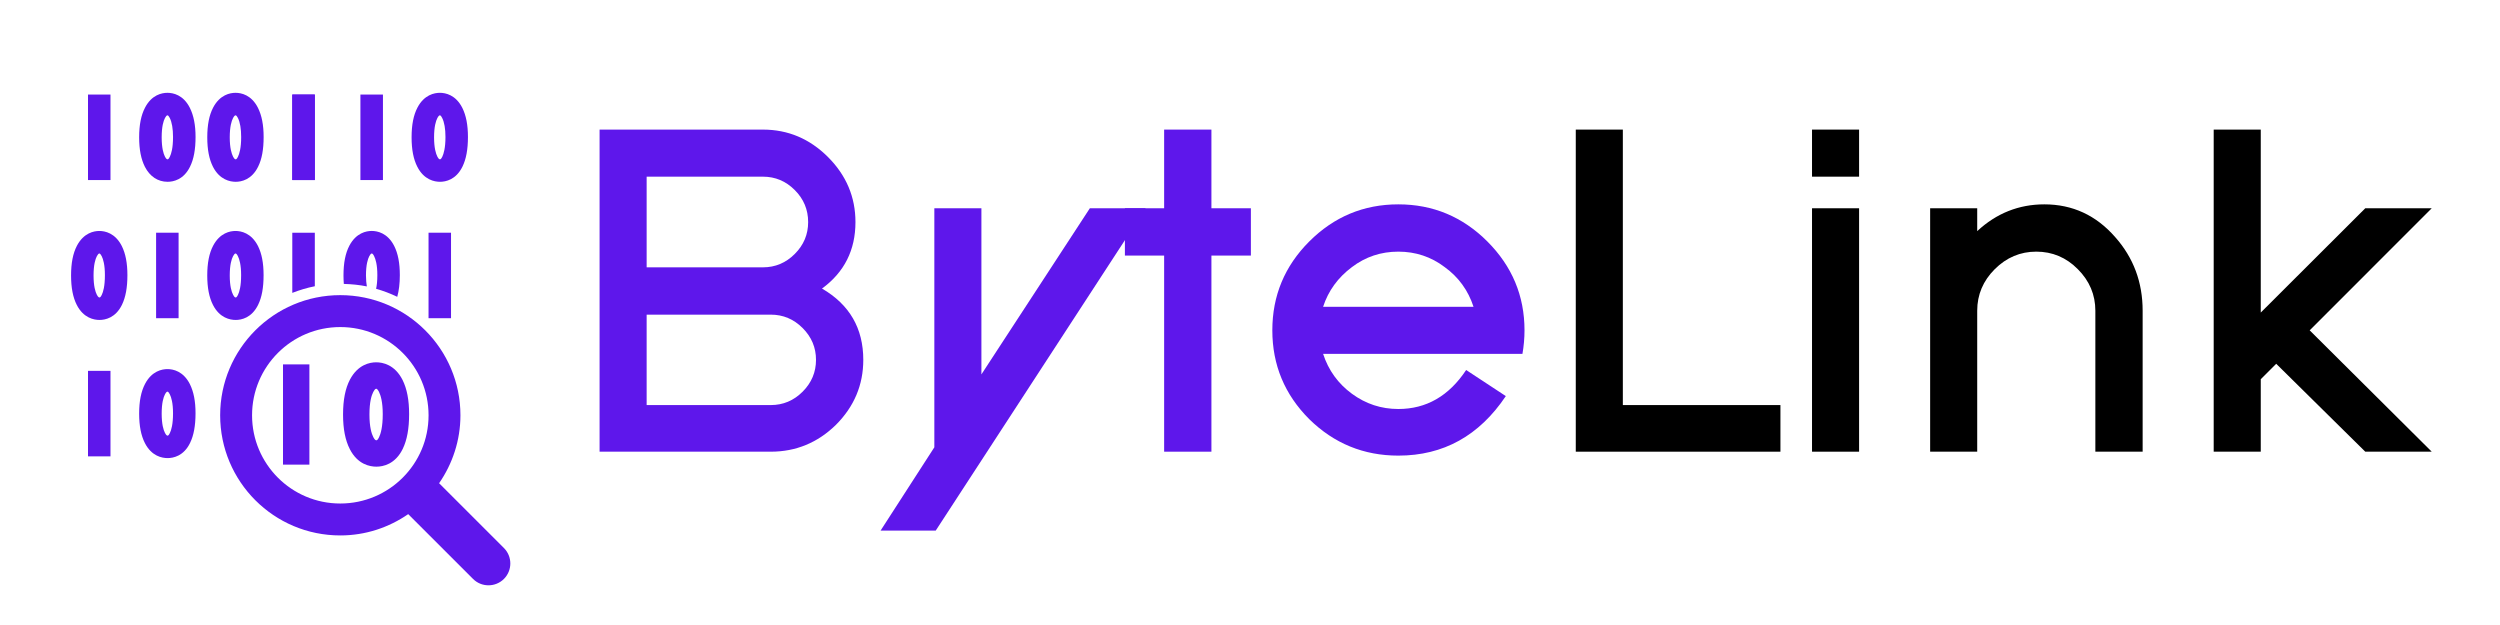 <svg xmlns="http://www.w3.org/2000/svg" xmlns:xlink="http://www.w3.org/1999/xlink" width="600" viewBox="0 0 450 112.5" height="150" preserveAspectRatio="xMidYMid meet"><defs><g></g><clipPath id="134d87bf79"><path d="M 25 16.707 L 36 16.707 L 36 33 L 25 33 Z M 25 16.707 " clip-rule="nonzero"></path></clipPath><clipPath id="f05f7eb5d6"><path d="M 37 16.707 L 48 16.707 L 48 33 L 37 33 Z M 37 16.707 " clip-rule="nonzero"></path></clipPath><clipPath id="7c47d4f399"><path d="M 74 16.707 L 85 16.707 L 85 33 L 74 33 Z M 74 16.707 " clip-rule="nonzero"></path></clipPath><clipPath id="71be979f9f"><path d="M 12.195 41 L 23 41 L 23 58 L 12.195 58 Z M 12.195 41 " clip-rule="nonzero"></path></clipPath><clipPath id="c974c0bea6"><path d="M 39 53 L 92 53 L 92 105.562 L 39 105.562 Z M 39 53 " clip-rule="nonzero"></path></clipPath></defs><g fill="#5e17eb" fill-opacity="1"><g transform="translate(101.529, 80.722)"><g><path d="M 43.938 -40.742 C 43.938 -42.984 43.137 -44.906 41.531 -46.512 C 39.926 -48.121 38.016 -48.922 35.801 -48.922 L 14.867 -48.922 L 14.867 -32.602 L 35.801 -32.602 C 38.016 -32.602 39.926 -33.402 41.531 -35.012 C 43.137 -36.617 43.938 -38.527 43.938 -40.742 Z M 45.352 -15.949 C 45.352 -18.164 44.547 -20.074 42.941 -21.68 C 41.336 -23.285 39.426 -24.086 37.211 -24.086 L 14.867 -24.086 L 14.867 -7.809 L 37.211 -7.809 C 39.426 -7.809 41.336 -8.609 42.941 -10.215 C 44.547 -11.82 45.352 -13.734 45.352 -15.949 Z M 53.863 -15.949 C 53.863 -11.434 52.219 -7.531 48.922 -4.234 C 45.629 -1.023 41.723 0.582 37.211 0.582 L 6.395 0.582 L 6.395 -57.395 L 35.801 -57.395 C 40.312 -57.395 44.215 -55.746 47.512 -52.453 C 50.805 -49.156 52.453 -45.254 52.453 -40.742 C 52.453 -35.703 50.445 -31.715 46.43 -28.781 C 51.387 -25.902 53.863 -21.625 53.863 -15.949 Z M 53.863 -15.949 "></path></g></g></g><g fill="#5e17eb" fill-opacity="1"><g transform="translate(161.786, 80.722)"><g><path d="M 6.645 14.785 L -3.281 14.785 L 6.395 -0.207 L 6.395 -43.234 L 14.867 -43.234 L 14.867 -13.332 L 34.387 -43.234 L 44.438 -43.234 Z M 6.645 14.785 "></path></g></g></g><g fill="#5e17eb" fill-opacity="1"><g transform="translate(201.404, 80.722)"><g><path d="M 16.652 -34.719 L 16.652 0.582 L 8.141 0.582 L 8.141 -34.719 L 1.078 -34.719 L 1.078 -43.234 L 8.141 -43.234 L 8.141 -57.395 L 16.652 -57.395 L 16.652 -43.234 L 23.754 -43.234 L 23.754 -34.719 Z M 16.652 -34.719 "></path></g></g></g><g fill="#5e17eb" fill-opacity="1"><g transform="translate(226.196, 80.722)"><g><path d="M 39.039 -25.5 C 38.07 -28.461 36.34 -30.844 33.848 -32.645 C 31.41 -34.496 28.629 -35.426 25.5 -35.426 C 22.371 -35.426 19.59 -34.496 17.152 -32.645 C 14.633 -30.762 12.902 -28.379 11.961 -25.5 Z M 48.215 -21.262 C 48.215 -19.852 48.09 -18.438 47.844 -17.027 L 11.961 -17.027 C 12.93 -14.066 14.66 -11.672 17.152 -9.844 C 19.645 -8.016 22.426 -7.102 25.5 -7.102 C 30.539 -7.102 34.609 -9.441 37.711 -14.121 L 44.852 -9.426 C 40.062 -2.285 33.613 1.289 25.5 1.289 C 19.27 1.289 13.926 -0.898 9.469 -5.273 C 5.039 -9.703 2.824 -15.035 2.824 -21.262 C 2.824 -27.492 5.039 -32.824 9.469 -37.254 C 13.926 -41.711 19.27 -43.938 25.5 -43.938 C 31.73 -43.938 37.074 -41.711 41.531 -37.254 C 45.988 -32.793 48.215 -27.465 48.215 -21.262 Z M 48.215 -21.262 "></path></g></g></g><g fill="#000000" fill-opacity="1"><g transform="translate(277.244, 80.722)"><g><path d="M 6.395 0.582 L 6.395 -57.395 L 14.867 -57.395 L 14.867 -7.809 L 43.234 -7.809 L 43.234 0.582 Z M 6.395 0.582 "></path></g></g></g><g fill="#000000" fill-opacity="1"><g transform="translate(319.769, 80.722)"><g><path d="M 6.395 -48.922 L 6.395 -57.395 L 14.867 -57.395 L 14.867 -48.922 Z M 6.395 0.582 L 6.395 -43.234 L 14.867 -43.234 L 14.867 0.582 Z M 6.395 0.582 "></path></g></g></g><g fill="#000000" fill-opacity="1"><g transform="translate(341.031, 80.722)"><g><path d="M 36.133 0.582 L 36.133 -24.793 C 36.133 -27.672 35.078 -30.164 32.977 -32.27 C 30.898 -34.371 28.406 -35.426 25.5 -35.426 C 22.621 -35.426 20.129 -34.371 18.023 -32.27 C 15.918 -30.164 14.867 -27.672 14.867 -24.793 L 14.867 0.582 L 6.395 0.582 L 6.395 -43.234 L 14.867 -43.234 L 14.867 -39.121 C 18.328 -42.332 22.355 -43.938 26.953 -43.938 C 32.02 -43.938 36.27 -41.973 39.703 -38.043 C 42.996 -34.332 44.645 -29.914 44.645 -24.793 L 44.645 0.582 Z M 36.133 0.582 "></path></g></g></g><g fill="#000000" fill-opacity="1"><g transform="translate(392.07, 80.722)"><g><path d="M 33.68 0.582 L 17.648 -15.242 L 14.867 -12.461 L 14.867 0.582 L 6.395 0.582 L 6.395 -57.395 L 14.867 -57.395 L 14.867 -24.461 L 33.68 -43.234 L 45.641 -43.234 L 23.672 -21.262 L 45.641 0.582 Z M 33.68 0.582 "></path></g></g></g><g clip-path="url(#134d87bf79)"><path fill="#5e17eb" d="M 30.164 32.723 C 28.422 32.723 26.973 31.762 26.086 30.031 C 25.391 28.664 25.047 26.926 25.047 24.723 C 25.047 22.465 25.398 20.707 26.113 19.363 C 27.312 17.055 29.148 16.707 30.141 16.707 C 31.141 16.707 32.992 17.059 34.176 19.414 C 34.863 20.793 35.199 22.504 35.199 24.664 C 35.199 26.898 34.875 28.648 34.211 29.992 C 33.055 32.363 31.184 32.723 30.164 32.723 Z M 30.141 20.758 C 29.98 20.758 29.816 21.02 29.695 21.242 C 29.418 21.766 29.102 22.777 29.102 24.723 C 29.102 26.629 29.418 27.664 29.691 28.195 C 29.938 28.676 30.09 28.676 30.164 28.676 C 30.215 28.676 30.344 28.676 30.566 28.219 C 30.84 27.676 31.145 26.625 31.145 24.66 C 31.145 23.188 30.945 21.996 30.555 21.227 C 30.402 20.922 30.258 20.758 30.141 20.758 Z M 30.141 20.758 " fill-opacity="1" fill-rule="nonzero"></path></g><g clip-path="url(#f05f7eb5d6)"><path fill="#5e17eb" d="M 42.426 32.723 C 41.422 32.723 39.547 32.375 38.34 30.031 C 37.645 28.656 37.309 26.926 37.309 24.723 C 37.309 22.469 37.656 20.723 38.363 19.367 C 39.582 17.047 41.414 16.707 42.402 16.707 C 43.402 16.707 45.25 17.059 46.438 19.418 C 47.117 20.781 47.453 22.496 47.453 24.664 C 47.453 26.898 47.137 28.641 46.469 29.988 C 45.309 32.363 43.441 32.723 42.426 32.723 Z M 42.402 20.758 C 42.277 20.758 42.117 20.922 41.945 21.254 C 41.68 21.77 41.355 22.785 41.355 24.723 C 41.355 26.629 41.68 27.664 41.953 28.195 C 42.203 28.676 42.348 28.676 42.43 28.676 C 42.48 28.676 42.605 28.676 42.832 28.219 C 43.098 27.676 43.41 26.633 43.41 24.664 C 43.41 23.164 43.211 22.008 42.824 21.234 C 42.715 21.02 42.551 20.758 42.402 20.758 Z M 42.402 20.758 " fill-opacity="1" fill-rule="nonzero"></path></g><path fill="#5e17eb" d="M 15.84 17.02 L 19.887 17.02 L 19.887 32.41 L 15.84 32.41 Z M 15.84 17.02 " fill-opacity="1" fill-rule="nonzero"></path><path fill="#5e17eb" d="M 52.613 17.02 L 56.668 17.02 L 56.668 32.41 L 52.613 32.41 Z M 52.613 17.02 " fill-opacity="1" fill-rule="nonzero"></path><g clip-path="url(#7c47d4f399)"><path fill="#5e17eb" d="M 79.203 32.723 C 78.199 32.723 76.324 32.375 75.125 30.031 C 74.418 28.652 74.086 26.926 74.086 24.719 C 74.086 22.465 74.43 20.723 75.141 19.367 C 76.355 17.047 78.195 16.707 79.184 16.707 C 80.176 16.707 82.027 17.059 83.219 19.418 C 83.898 20.781 84.23 22.496 84.23 24.664 C 84.23 26.898 83.906 28.641 83.246 29.988 C 82.086 32.363 80.215 32.723 79.203 32.723 Z M 79.184 20.758 C 79.051 20.758 78.898 20.922 78.723 21.254 C 78.457 21.77 78.133 22.785 78.133 24.723 C 78.133 26.629 78.457 27.664 78.727 28.195 C 78.977 28.676 79.125 28.676 79.203 28.676 C 79.254 28.676 79.383 28.676 79.609 28.219 C 79.867 27.676 80.184 26.633 80.184 24.664 C 80.184 23.164 79.98 22.008 79.59 21.234 C 79.488 21.02 79.328 20.758 79.184 20.758 Z M 79.184 20.758 " fill-opacity="1" fill-rule="nonzero"></path></g><path fill="#5e17eb" d="M 52.613 17.02 L 56.668 17.02 L 56.668 32.41 L 52.613 32.41 Z M 52.613 17.02 " fill-opacity="1" fill-rule="nonzero"></path><path fill="#5e17eb" d="M 64.875 17.02 L 68.93 17.02 L 68.93 32.41 L 64.875 32.41 Z M 64.875 17.02 " fill-opacity="1" fill-rule="nonzero"></path><path fill="#5e17eb" d="M 42.426 57.59 C 41.414 57.59 39.543 57.242 38.34 54.895 C 37.648 53.543 37.305 51.801 37.305 49.586 C 37.305 47.332 37.652 45.582 38.363 44.23 C 39.582 41.914 41.414 41.574 42.395 41.574 C 43.387 41.574 45.238 41.926 46.434 44.277 C 47.117 45.641 47.445 47.355 47.445 49.527 C 47.445 51.758 47.133 53.496 46.469 54.852 C 45.309 57.234 43.441 57.59 42.426 57.59 Z M 42.395 45.625 C 42.242 45.625 42.066 45.898 41.945 46.125 C 41.68 46.633 41.355 47.652 41.355 49.586 C 41.355 51.496 41.68 52.527 41.953 53.051 C 42.203 53.543 42.348 53.543 42.43 53.543 C 42.48 53.543 42.613 53.543 42.832 53.082 C 43.094 52.547 43.402 51.5 43.402 49.527 C 43.402 47.656 43.09 46.633 42.82 46.105 C 42.664 45.789 42.516 45.625 42.395 45.625 Z M 42.395 45.625 " fill-opacity="1" fill-rule="nonzero"></path><g clip-path="url(#71be979f9f)"><path fill="#5e17eb" d="M 17.91 57.59 C 16.902 57.59 15.027 57.242 13.824 54.895 C 13.133 53.543 12.793 51.801 12.793 49.586 C 12.793 47.332 13.141 45.582 13.848 44.23 C 15.07 41.918 16.898 41.574 17.879 41.574 C 18.875 41.574 20.723 41.926 21.922 44.281 C 22.602 45.645 22.934 47.359 22.934 49.531 C 22.934 51.762 22.613 53.5 21.957 54.855 C 20.797 57.234 18.922 57.59 17.91 57.59 Z M 17.879 45.625 C 17.727 45.625 17.551 45.898 17.43 46.125 C 17.164 46.633 16.84 47.652 16.84 49.586 C 16.84 51.496 17.164 52.527 17.43 53.051 C 17.684 53.543 17.832 53.543 17.91 53.543 C 17.961 53.543 18.094 53.543 18.316 53.082 C 18.578 52.547 18.883 51.5 18.883 49.527 C 18.883 47.656 18.57 46.633 18.305 46.105 C 18.145 45.789 17.996 45.625 17.879 45.625 Z M 17.879 45.625 " fill-opacity="1" fill-rule="nonzero"></path></g><path fill="#5e17eb" d="M 28.098 41.887 L 32.145 41.887 L 32.145 57.277 L 28.098 57.277 Z M 28.098 41.887 " fill-opacity="1" fill-rule="nonzero"></path><path fill="#5e17eb" d="M 77.137 41.887 L 81.184 41.887 L 81.184 57.277 L 77.137 57.277 Z M 77.137 41.887 " fill-opacity="1" fill-rule="nonzero"></path><path fill="#5e17eb" d="M 30.164 82.457 C 29.16 82.457 27.281 82.105 26.086 79.762 C 25.387 78.402 25.047 76.66 25.047 74.453 C 25.047 72.199 25.398 70.445 26.113 69.094 C 27.324 66.785 29.16 66.438 30.145 66.438 C 31.137 66.438 32.988 66.789 34.18 69.145 C 34.859 70.508 35.195 72.219 35.195 74.395 C 35.195 76.637 34.871 78.379 34.211 79.73 C 33.059 82.098 31.184 82.457 30.164 82.457 Z M 30.145 70.492 C 30.02 70.492 29.863 70.656 29.691 70.988 C 29.418 71.504 29.102 72.52 29.102 74.457 C 29.102 76.363 29.418 77.395 29.691 77.918 C 29.941 78.41 30.094 78.41 30.168 78.41 C 30.23 78.41 30.355 78.41 30.57 77.957 C 30.84 77.418 31.145 76.367 31.145 74.398 C 31.145 72.52 30.832 71.504 30.566 70.98 C 30.457 70.762 30.289 70.492 30.145 70.492 Z M 30.145 70.492 " fill-opacity="1" fill-rule="nonzero"></path><path fill="#5e17eb" d="M 67.75 84 C 66.562 84 64.367 83.594 62.965 80.84 C 62.148 79.246 61.75 77.211 61.75 74.617 C 61.75 71.969 62.16 69.922 62.988 68.332 C 64.422 65.621 66.562 65.215 67.715 65.215 C 68.879 65.215 71.055 65.625 72.457 68.387 C 73.258 69.988 73.641 72.004 73.641 74.543 C 73.641 77.16 73.266 79.199 72.496 80.793 C 71.133 83.578 68.941 84 67.75 84 Z M 67.715 69.969 C 67.531 69.969 67.324 70.285 67.188 70.555 C 66.875 71.152 66.5 72.344 66.5 74.617 C 66.5 76.855 66.879 78.059 67.191 78.676 C 67.484 79.25 67.656 79.25 67.75 79.25 C 67.809 79.25 67.965 79.25 68.227 78.711 C 68.531 78.086 68.895 76.855 68.895 74.543 C 68.895 72.352 68.523 71.152 68.215 70.531 C 68.027 70.164 67.855 69.969 67.715 69.969 Z M 67.715 69.969 " fill-opacity="1" fill-rule="nonzero"></path><path fill="#5e17eb" d="M 15.84 66.754 L 19.887 66.754 L 19.887 82.145 L 15.84 82.145 Z M 15.84 66.754 " fill-opacity="1" fill-rule="nonzero"></path><path fill="#5e17eb" d="M 50.941 65.59 L 55.691 65.59 L 55.691 83.633 L 50.941 83.633 Z M 50.941 65.59 " fill-opacity="1" fill-rule="nonzero"></path><g clip-path="url(#c974c0bea6)"><path fill="#5e17eb" d="M 90.707 98.645 L 79.039 86.98 C 81.438 83.5 82.879 79.297 82.879 74.75 C 82.879 62.809 73.191 53.125 61.25 53.125 C 49.309 53.125 39.629 62.809 39.629 74.75 C 39.629 86.699 49.309 96.379 61.25 96.379 C 65.801 96.379 70 94.945 73.477 92.543 L 85.148 104.207 C 86.68 105.738 89.168 105.738 90.707 104.207 C 92.242 102.672 92.242 100.176 90.707 98.645 Z M 61.25 90.633 C 52.48 90.633 45.371 83.523 45.371 74.754 C 45.371 65.98 52.48 58.871 61.25 58.871 C 70.027 58.871 77.141 65.98 77.141 74.754 C 77.145 83.523 70.027 90.633 61.25 90.633 Z M 61.25 90.633 " fill-opacity="1" fill-rule="nonzero"></path></g><path fill="#5e17eb" d="M 65.875 49.586 C 65.875 47.652 66.199 46.633 66.465 46.125 C 66.586 45.898 66.762 45.625 66.914 45.625 C 67.039 45.625 67.188 45.789 67.34 46.102 C 67.609 46.633 67.922 47.656 67.922 49.527 C 67.922 50.605 67.828 51.395 67.699 51.984 C 69.02 52.355 70.293 52.844 71.504 53.426 C 71.809 52.328 71.969 51.051 71.969 49.527 C 71.969 47.355 71.645 45.641 70.957 44.277 C 69.762 41.922 67.91 41.57 66.914 41.57 C 65.934 41.57 64.105 41.91 62.883 44.227 C 62.176 45.578 61.828 47.328 61.828 49.586 C 61.828 50.113 61.852 50.621 61.887 51.105 C 63.305 51.145 64.691 51.281 66.031 51.555 C 65.949 51.031 65.875 50.402 65.875 49.586 Z M 65.875 49.586 " fill-opacity="1" fill-rule="nonzero"></path><path fill="#5e17eb" d="M 56.668 41.887 L 52.613 41.887 L 52.613 52.719 C 53.918 52.211 55.266 51.801 56.668 51.523 Z M 56.668 41.887 " fill-opacity="1" fill-rule="nonzero"></path></svg>